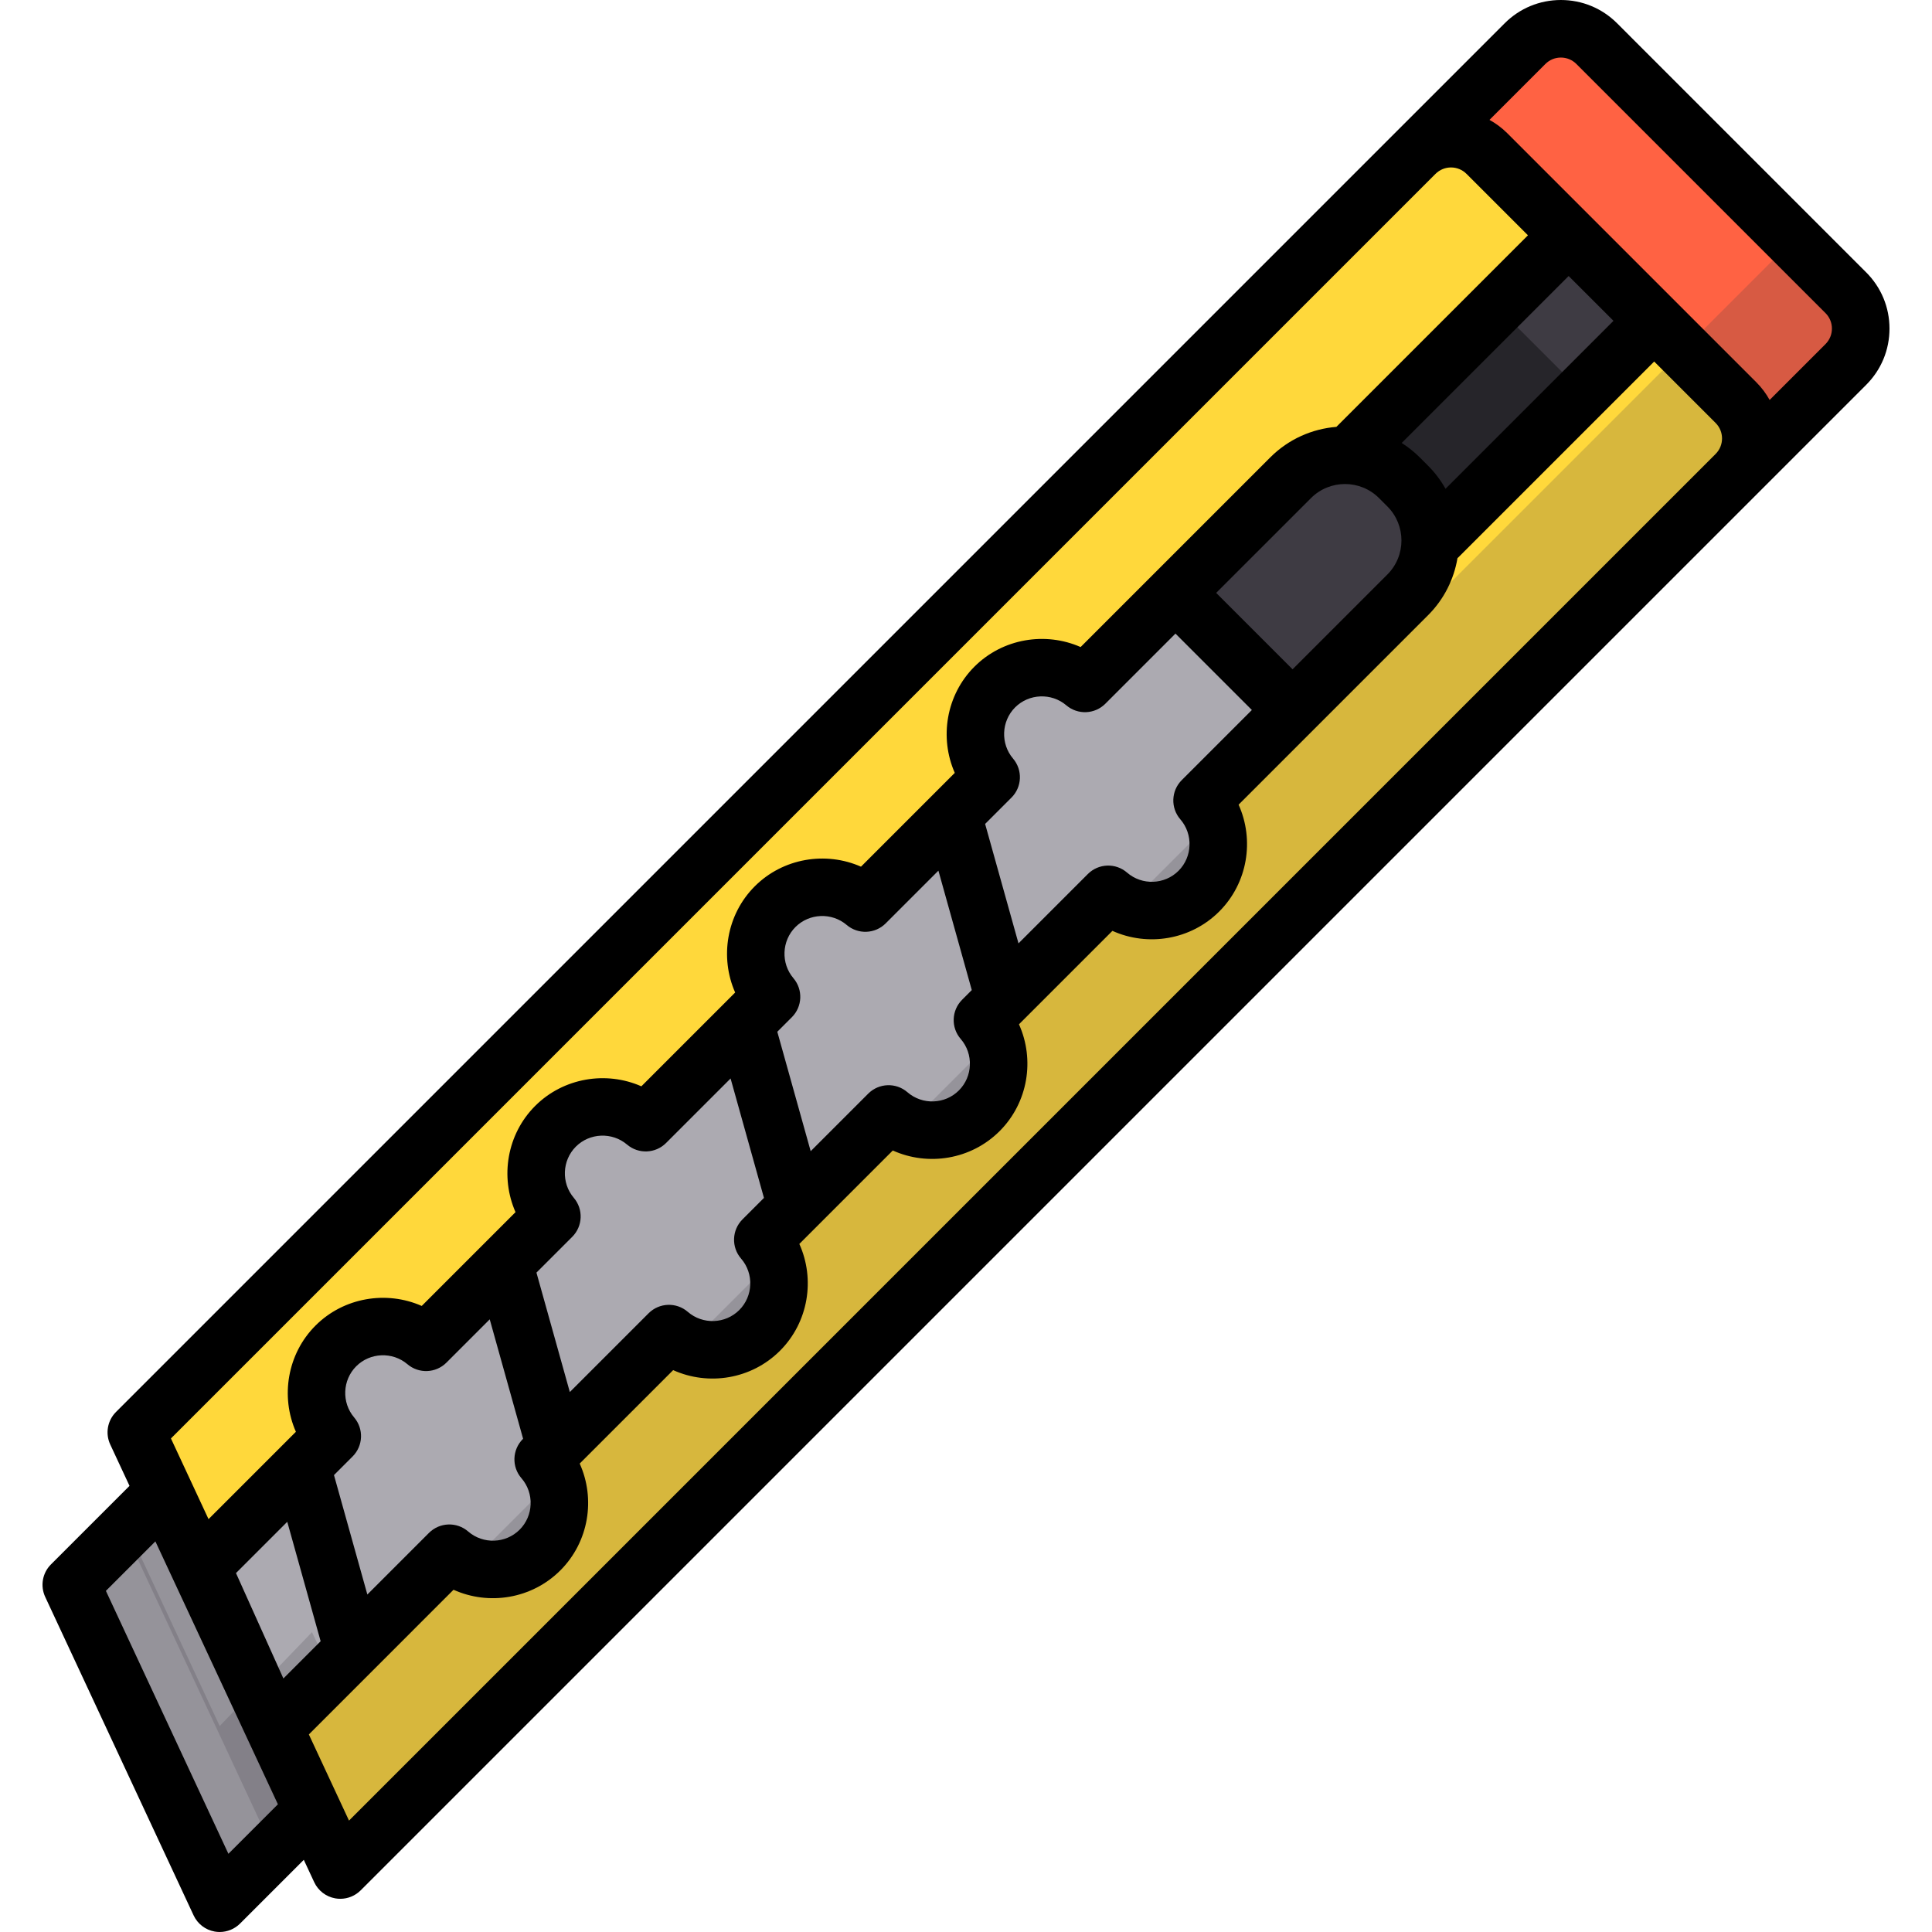 <?xml version="1.0" encoding="iso-8859-1"?>
<!-- Uploaded to: SVG Repo, www.svgrepo.com, Generator: SVG Repo Mixer Tools -->
<svg version="1.1" id="Layer_1" xmlns="http://www.w3.org/2000/svg" xmlns:xlink="http://www.w3.org/1999/xlink" 
	 viewBox="0 0 512 512" xml:space="preserve">
<polygon style="fill:#ACAAB1;" points="85.125,476.404 58.221,504.372 18.894,419.981 45.426,392.385 "/>
<polygon style="opacity:0.21;fill:#3E3B43;enable-background:new    ;" points="99.288,462.241 72.384,490.209 33.057,405.817 
	59.589,378.222 "/>
<path style="fill:#FF6243;" d="M440.433,145.319l48.738-48.738c5.247-5.247,5.247-13.754,0-19.001l-66.019-66.019
	c-5.247-5.247-13.754-5.247-19.001,0l-48.738,48.738L440.433,145.319z"/>
<path style="fill:#FFD83B;" d="M460.053,125.701L90.178,495.575l-54.05-115.989L375.033,40.681c5.247-5.247,13.754-5.247,19.001,0
	l66.019,66.019C465.299,111.947,465.299,120.454,460.053,125.701z"/>
<path style="fill:#ACAAB1;" d="M311.513,157.123l-23.985,23.985c-6.936-5.904-17.352-5.593-23.905,0.96l0,0
	c-6.554,6.554-6.864,16.969-0.96,23.905l-33.339,33.339c-6.936-5.904-17.352-5.593-23.905,0.96l0,0
	c-6.554,6.554-6.864,16.969-0.96,23.905l-33.339,33.339c-6.936-5.904-17.352-5.593-23.905,0.96l0,0
	c-6.554,6.554-6.864,16.969-0.96,23.905l-33.339,33.339c-6.936-5.904-17.352-5.593-23.905,0.96l0,0
	c-6.554,6.554-6.864,16.969-0.96,23.905l-35.042,35.219l19.674,42.22l46.398-46.398c6.936,6.014,17.435,5.742,24.026-0.85l0,0
	c6.592-6.592,6.864-17.091,0.85-24.026l33.328-33.328c6.936,6.014,17.435,5.742,24.026-0.85l0,0
	c6.592-6.592,6.864-17.091,0.85-24.026l33.328-33.328c6.936,6.014,17.435,5.742,24.026-0.85l0,0
	c6.592-6.592,6.864-17.091,0.85-24.026l33.328-33.328c6.936,6.014,17.435,5.742,24.026-0.85l0,0
	c6.592-6.592,6.864-17.091,0.85-24.026l23.98-23.98L311.513,157.123z"/>
<rect x="348.472" y="90.204" transform="matrix(0.707 -0.707 0.707 0.707 40.43 310.07)" style="fill:#3E3B43;" width="92.06" height="32.055"/>
<rect x="352.398" y="99.676" transform="matrix(0.707 -0.707 0.707 0.707 30.959 306.149)" style="opacity:0.38;enable-background:new    ;" width="65.272" height="32.055"/>
<g>
	<path style="fill:#3E3B43;" d="M373.063,157.642l-30.515,30.515l-31.035-31.035l30.515-30.515c7.96-7.96,20.866-7.96,28.826,0
		l2.208,2.208C381.023,136.776,381.023,149.682,373.063,157.642z"/>
	<path style="opacity:0.21;fill:#3E3B43;enable-background:new    ;" d="M475.989,62.798l-15.937,15.937l-19.619,19.618
		L90.178,448.609l-7.491-16.076l-10.303,10.71l-0.176-0.377l-13.987,14.54l-25.088-53.837l-14.238,14.81l39.326,84.391l13.987-14.54
		l0.176,0.377l10.303-10.71l7.491,16.076l350.255-350.255l19.619-19.618l29.118-29.119c5.247-5.247,5.247-13.754,0-19.001
		L475.989,62.798z"/>
</g>
<path d="M494.565,72.187L428.547,6.168C424.569,2.191,419.278,0,413.652,0c-5.626,0-10.916,2.191-14.894,6.168l-29.109,29.109
	c-0.003,0.003-0.007,0.006-0.01,0.009L30.735,374.193c-2.267,2.267-2.874,5.71-1.519,8.616l5.106,10.958l-20.82,20.819
	c-2.267,2.267-2.875,5.71-1.52,8.616l39.326,84.391c1.051,2.256,3.136,3.858,5.588,4.29c0.442,0.078,0.885,0.116,1.326,0.116
	c2.006,0,3.951-0.791,5.394-2.233l16.891-16.891l2.759,5.921c1.051,2.256,3.136,3.858,5.588,4.29
	c0.442,0.078,0.886,0.116,1.326,0.116c2.006,0,3.951-0.791,5.394-2.233l350.255-350.254l0,0l48.738-48.738
	c3.978-3.979,6.168-9.268,6.168-14.895S498.543,76.166,494.565,72.187z M360.789,65.712c0.006-0.006,0.013-0.011,0.02-0.018
	l19.626-19.626c2.264-2.257,5.944-2.255,8.205,0.007l16.283,16.283l-50.765,50.765c-6.394,0.519-12.643,3.211-17.524,8.091
	l-30.516,30.516l-19.744,19.744c-9.321-4.113-20.643-2.301-28.146,5.201c-7.504,7.505-9.315,18.825-5.201,28.147l-24.856,24.856
	c-9.324-4.116-20.645-2.303-28.147,5.201c-7.504,7.504-9.314,18.825-5.2,28.147l-2.669,2.668c-0.013,0.013-0.026,0.027-0.04,0.041
	l-22.148,22.148c-9.324-4.113-20.645-2.3-28.147,5.201c-7.504,7.505-9.315,18.825-5.201,28.147l-8.3,8.3
	c-0.007,0.006-0.013,0.013-0.02,0.02l-16.537,16.537c-9.322-4.114-20.641-2.303-28.147,5.201c-7.504,7.504-9.314,18.825-5.2,28.147
	l-3.746,3.746c-0.012,0.012-0.024,0.024-0.037,0.037l-19.37,19.369L45.3,381.204L360.789,65.712z M427.589,85.024l-44.511,44.511
	c-1.227-2.19-2.762-4.252-4.622-6.112l-2.209-2.209c-1.478-1.478-3.085-2.749-4.779-3.826l44.241-44.241L427.589,85.024z
	 M342.548,177.371L322.3,157.123l25.122-25.121c4.972-4.974,13.067-4.974,18.038,0l2.209,2.209c4.974,4.973,4.974,13.066,0,18.038
	L342.548,177.371z M312.804,217.134c3.425,3.951,3.215,9.941-0.48,13.636c-3.697,3.696-9.687,3.906-13.637,0.481
	c-3.025-2.621-7.561-2.46-10.391,0.369l-18.383,18.383l-8.845-31.649l6.987-6.987c2.811-2.812,2.991-7.31,0.414-10.338
	c-3.357-3.944-3.117-9.904,0.546-13.567c3.663-3.663,9.622-3.903,13.567-0.545c3.03,2.576,7.526,2.394,10.338-0.415l18.591-18.592
	l20.248,20.248l-18.586,18.585C310.344,209.573,310.182,214.109,312.804,217.134z M254.6,275.338
	c3.425,3.951,3.214,9.94-0.482,13.636s-9.683,3.907-13.634,0.481c-3.025-2.622-7.561-2.462-10.392,0.368l-15.254,15.254
	l-8.845-31.649l3.858-3.858c2.811-2.812,2.991-7.31,0.414-10.338c-3.358-3.945-3.118-9.904,0.545-13.568
	c3.663-3.662,9.621-3.903,13.567-0.545c3.029,2.578,7.526,2.396,10.338-0.414l13.972-13.972l8.845,31.649l-2.564,2.564
	C252.14,267.779,251.977,272.316,254.6,275.338z M196.396,333.542c3.426,3.952,3.215,9.941-0.482,13.636
	c-3.694,3.695-9.683,3.906-13.635,0.482c-3.023-2.621-7.56-2.461-10.391,0.368l-20.878,20.878l-8.845-31.649l9.483-9.483
	c2.811-2.812,2.991-7.31,0.414-10.338c-3.357-3.944-3.117-9.904,0.546-13.567s9.622-3.903,13.567-0.545
	c3.03,2.576,7.528,2.394,10.337-0.415l17.101-17.1l8.845,31.649l-5.692,5.692C193.936,325.982,193.774,330.518,196.396,333.542z
	 M97.353,422.563l-8.845-31.65l4.934-4.934c2.812-2.812,2.992-7.31,0.415-10.338c-3.358-3.945-3.118-9.904,0.545-13.567
	c3.662-3.665,9.621-3.905,13.567-0.546c3.029,2.578,7.526,2.396,10.338-0.414l11.476-11.476l8.845,31.649l-0.068,0.068
	c-2.829,2.83-2.991,7.367-0.368,10.391c3.425,3.951,3.214,9.94-0.482,13.635c-3.695,3.696-9.685,3.909-13.636,0.482
	c-3.025-2.621-7.561-2.46-10.391,0.369L97.353,422.563z M62.538,416.884l13.59-13.59l8.845,31.65l-9.871,9.871L62.538,416.884z
	 M60.531,491.274l-32.468-69.676l13.116-13.116l24.544,52.669l0.001,0.002l0,0l7.923,17.003L60.531,491.274z M92.489,482.476
	l-10.64-22.833l16.974-16.974c0.003-0.003,0.006-0.006,0.008-0.008l21.358-21.359c9.351,4.22,20.737,2.439,28.308-5.131
	c7.571-7.572,9.349-18.956,5.13-28.307l24.768-24.766c9.349,4.217,20.735,2.439,28.306-5.131c7.573-7.571,9.353-18.956,5.132-28.308
	l4.471-4.471c0.007-0.006,0.013-0.013,0.02-0.02l20.275-20.275c9.349,4.219,20.735,2.44,28.308-5.131
	c7.571-7.572,9.349-18.956,5.13-28.307l1.342-1.342c0.007-0.006,0.013-0.013,0.02-0.02l23.405-23.405
	c9.349,4.22,20.735,2.439,28.308-5.131c7.57-7.571,9.348-18.956,5.13-28.307l19.7-19.699l30.516-30.516
	c4.268-4.269,6.861-9.585,7.792-15.129c0.114-0.101,0.231-0.197,0.34-0.307l51.788-51.788l16.281,16.281
	c2.265,2.265,2.265,5.949,0,8.212l-19.619,19.619L92.489,482.476z M483.777,91.188l-14.805,14.805
	c-0.943-1.695-2.115-3.277-3.526-4.687L421.11,56.969c-0.002-0.002-0.004-0.005-0.006-0.007s-0.005-0.004-0.007-0.006l-21.671-21.67
	c-1.425-1.425-3.012-2.586-4.695-3.517l14.814-14.815c1.096-1.096,2.555-1.7,4.106-1.7c1.551,0,3.01,0.604,4.107,1.701
	l66.019,66.019c1.096,1.096,1.7,2.555,1.7,4.106S484.874,90.092,483.777,91.188z"/>
</svg>